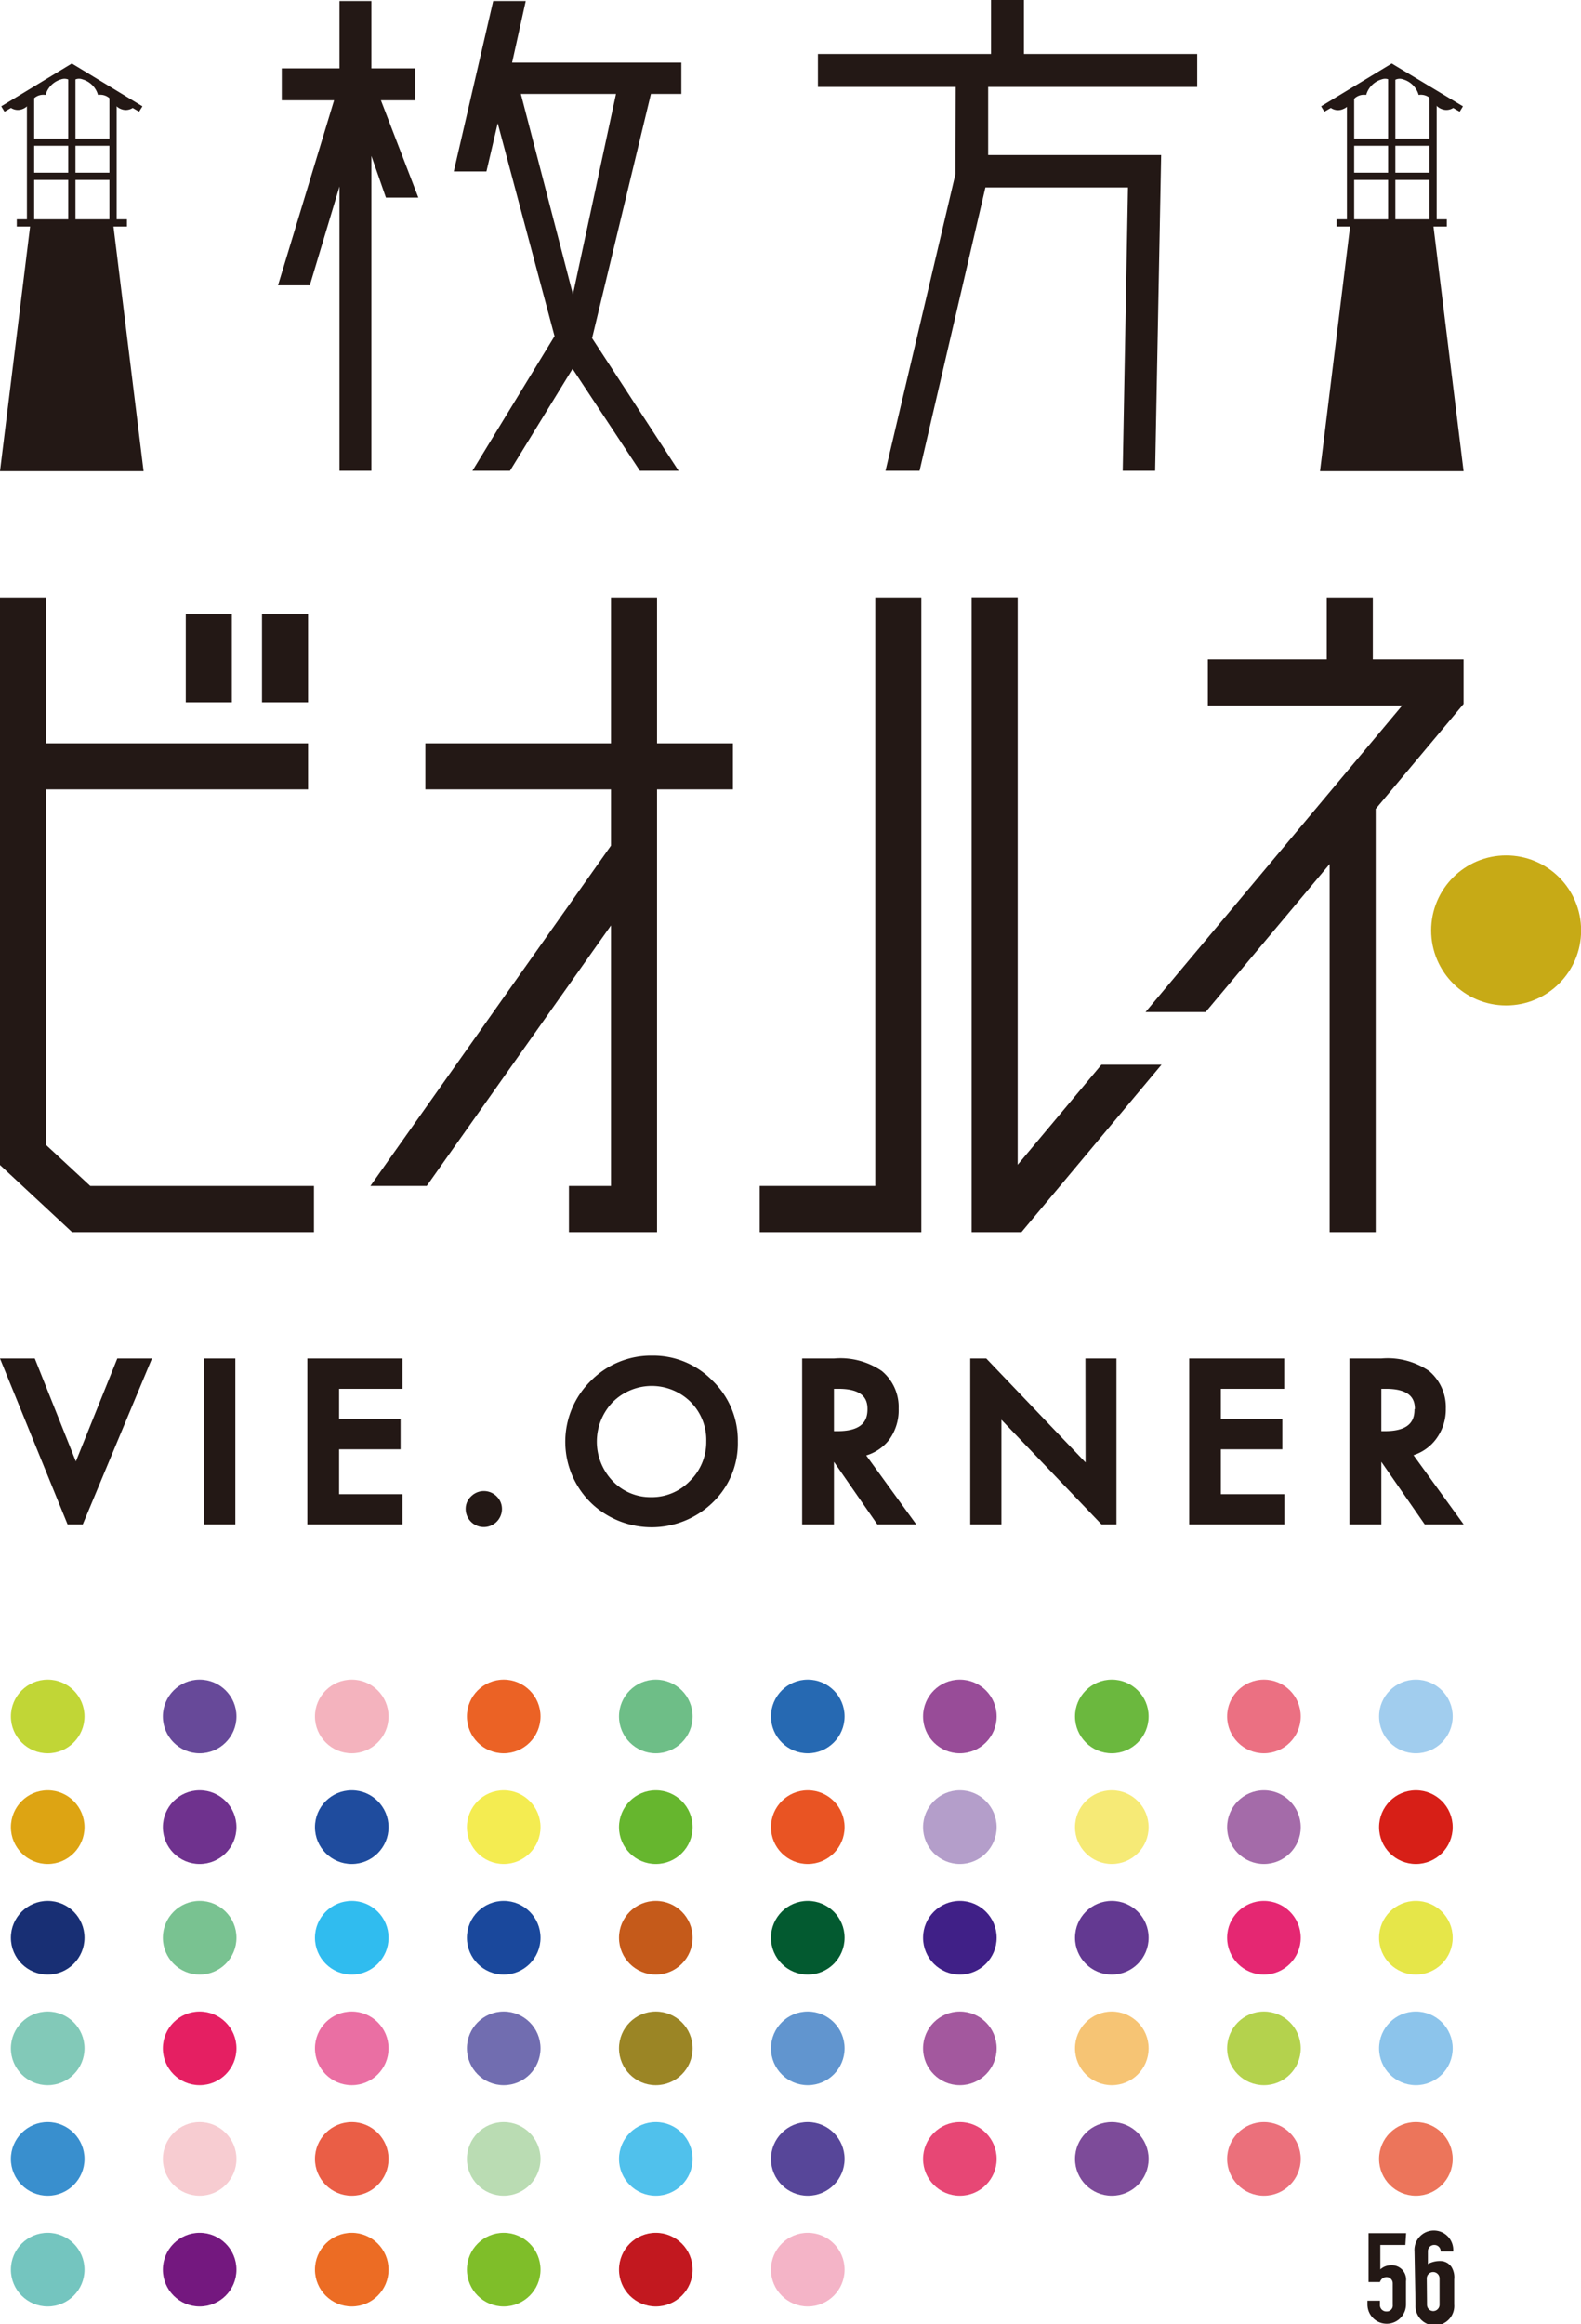 <svg xmlns="http://www.w3.org/2000/svg" viewBox="0 0 126.3 185.57"><defs><style>.cls-1{fill:#231815;}.cls-2{fill:#c1d636;}.cls-3{fill:#674999;}.cls-4{fill:#f4b3be;}.cls-5{fill:#eb6225;}.cls-6{fill:#6ebe87;}.cls-7{fill:#2669b2;}.cls-8{fill:#984c98;}.cls-9{fill:#6bb83e;}.cls-10{fill:#dda413;}.cls-11{fill:#6f328e;}.cls-12{fill:#1f4c9e;}.cls-13{fill:#f4ec51;}.cls-14{fill:#66b62e;}.cls-15{fill:#e95423;}.cls-16{fill:#b49eca;}.cls-17{fill:#f6ea76;}.cls-18{fill:#182f74;}.cls-19{fill:#79c291;}.cls-20{fill:#30bcef;}.cls-21{fill:#1a489c;}.cls-22{fill:#c55a1a;}.cls-23{fill:#035a30;}.cls-24{fill:#402087;}.cls-25{fill:#633991;}.cls-26{fill:#82c9b8;}.cls-27{fill:#e51f62;}.cls-28{fill:#ea6fa3;}.cls-29{fill:#716db0;}.cls-30{fill:#9b8525;}.cls-31{fill:#6195cf;}.cls-32{fill:#a3589e;}.cls-33{fill:#f6c474;}.cls-34{fill:#398fce;}.cls-35{fill:#f7ccd1;}.cls-36{fill:#ea5e46;}.cls-37{fill:#badcb3;}.cls-38{fill:#50c1ec;}.cls-39{fill:#574699;}.cls-40{fill:#e74775;}.cls-41{fill:#7d4b99;}.cls-42{fill:#74c5bf;}.cls-43{fill:#74187f;}.cls-44{fill:#ec6c24;}.cls-45{fill:#7fbe29;}.cls-46{fill:#c2181f;}.cls-47{fill:#f4b4c7;}.cls-48{fill:#eb7082;}.cls-49{fill:#a46ba9;}.cls-50{fill:#e52772;}.cls-51{fill:#b4d24d;}.cls-52{fill:#eb707b;}.cls-53{fill:#a1cdee;}.cls-54{fill:#d71f17;}.cls-55{fill:#e6e649;}.cls-56{fill:#8cc4eb;}.cls-57{fill:#ec755b;}.cls-58{fill:#c7aa16;}</style></defs><title>logo</title><g id="レイヤー_2" data-name="レイヤー 2"><g id="heaer"><polygon class="cls-1" points="33.42 15.78 30.43 8.01 33.17 8.01 33.17 5.46 29.67 5.46 29.67 0.08 27.12 0.08 27.12 5.46 22.51 5.46 22.51 8.01 26.69 8.01 22.21 22.78 24.75 22.78 27.12 14.89 27.12 37.59 29.67 37.59 29.67 12.45 30.83 15.78 33.42 15.78"/><path class="cls-1" d="M51.12,37.59h3.09L47.3,27,52,7.5h2.43V5H40.91L42,.08h-2.6L36.25,13.69h2.61l.9-3.85,4.54,17L37.74,37.59h3l5-8.14ZM41.61,7.5h7.6l-3.44,16Z"/><polygon class="cls-1" points="78.94 12.38 78.94 6.94 95.64 6.94 95.64 4.31 81.8 4.31 81.8 0 79.17 0 79.17 4.31 65.34 4.31 65.34 6.94 76.35 6.94 76.33 13.88 70.74 37.59 73.46 37.59 78.72 14.97 90.11 14.97 89.69 37.59 92.28 37.59 92.76 12.38 78.94 12.38"/><circle class="cls-2" cx="3.81" cy="137.05" r="2.94"/><circle class="cls-3" cx="15.95" cy="137.05" r="2.94"/><circle class="cls-4" cx="28.1" cy="137.05" r="2.94"/><circle class="cls-5" cx="40.24" cy="137.05" r="2.94"/><circle class="cls-6" cx="52.39" cy="137.05" r="2.94"/><circle class="cls-7" cx="64.53" cy="137.05" r="2.94"/><circle class="cls-8" cx="76.68" cy="137.05" r="2.94"/><circle class="cls-9" cx="88.82" cy="137.05" r="2.94"/><circle class="cls-10" cx="3.81" cy="145.89" r="2.94"/><circle class="cls-11" cx="15.95" cy="145.89" r="2.94"/><circle class="cls-12" cx="28.1" cy="145.89" r="2.94"/><circle class="cls-13" cx="40.24" cy="145.89" r="2.94"/><circle class="cls-14" cx="52.39" cy="145.89" r="2.94"/><circle class="cls-15" cx="64.53" cy="145.89" r="2.94"/><circle class="cls-16" cx="76.68" cy="145.89" r="2.94"/><circle class="cls-17" cx="88.82" cy="145.89" r="2.94"/><circle class="cls-18" cx="3.81" cy="154.72" r="2.94"/><circle class="cls-19" cx="15.95" cy="154.72" r="2.94"/><circle class="cls-20" cx="28.1" cy="154.72" r="2.94"/><circle class="cls-21" cx="40.24" cy="154.72" r="2.94"/><circle class="cls-22" cx="52.39" cy="154.72" r="2.94"/><circle class="cls-23" cx="64.53" cy="154.72" r="2.94"/><circle class="cls-24" cx="76.68" cy="154.72" r="2.94"/><circle class="cls-25" cx="88.82" cy="154.72" r="2.94"/><circle class="cls-26" cx="3.81" cy="163.55" r="2.94"/><circle class="cls-27" cx="15.95" cy="163.55" r="2.94"/><circle class="cls-28" cx="28.1" cy="163.55" r="2.94"/><circle class="cls-29" cx="40.24" cy="163.55" r="2.94"/><circle class="cls-30" cx="52.39" cy="163.55" r="2.94"/><circle class="cls-31" cx="64.53" cy="163.55" r="2.94"/><circle class="cls-32" cx="76.68" cy="163.55" r="2.94"/><circle class="cls-33" cx="88.82" cy="163.55" r="2.94"/><circle class="cls-34" cx="3.81" cy="172.38" r="2.94"/><circle class="cls-35" cx="15.95" cy="172.38" r="2.94"/><circle class="cls-36" cx="28.1" cy="172.38" r="2.94"/><circle class="cls-37" cx="40.24" cy="172.38" r="2.94"/><circle class="cls-38" cx="52.39" cy="172.38" r="2.94"/><circle class="cls-39" cx="64.53" cy="172.38" r="2.94"/><circle class="cls-40" cx="76.68" cy="172.38" r="2.94"/><circle class="cls-41" cx="88.82" cy="172.38" r="2.94"/><circle class="cls-42" cx="3.81" cy="181.22" r="2.94"/><circle class="cls-43" cx="15.95" cy="181.22" r="2.94"/><circle class="cls-44" cx="28.1" cy="181.22" r="2.94"/><circle class="cls-45" cx="40.24" cy="181.22" r="2.94"/><circle class="cls-46" cx="52.39" cy="181.22" r="2.94"/><circle class="cls-47" cx="64.53" cy="181.22" r="2.94"/><circle class="cls-48" cx="100.97" cy="137.05" r="2.94"/><circle class="cls-49" cx="100.97" cy="145.89" r="2.94"/><circle class="cls-50" cx="100.97" cy="154.72" r="2.94"/><circle class="cls-51" cx="100.97" cy="163.55" r="2.94"/><circle class="cls-52" cx="100.97" cy="172.38" r="2.94"/><circle class="cls-53" cx="113.11" cy="137.05" r="2.94"/><circle class="cls-54" cx="113.11" cy="145.89" r="2.94"/><circle class="cls-55" cx="113.11" cy="154.72" r="2.94"/><circle class="cls-56" cx="113.11" cy="163.55" r="2.94"/><circle class="cls-57" cx="113.11" cy="172.38" r="2.94"/><rect class="cls-1" x="20.93" y="49.05" width="3.68" height="7.03"/><polygon class="cls-1" points="81.6 98.38 92.79 85.01 87.99 85.01 81.3 93 81.3 47.7 77.62 47.7 77.62 98.38 81.6 98.38"/><rect class="cls-1" x="14.84" y="49.05" width="3.68" height="7.03"/><polygon class="cls-1" points="3.68 91.42 3.68 63.03 24.61 63.03 24.61 59.35 3.68 59.35 3.68 47.71 0 47.71 0 93.02 5.76 98.38 25.08 98.38 25.08 94.69 7.21 94.69 3.68 91.42"/><polygon class="cls-1" points="116.92 52.65 109.67 52.65 109.67 47.71 105.99 47.71 105.99 52.65 96.49 52.65 96.49 56.33 112.02 56.33 91.51 80.81 96.31 80.81 106.22 68.99 106.22 98.38 109.9 98.38 109.9 64.59 116.92 56.21 116.92 52.65"/><circle class="cls-58" cx="120.32" cy="74.29" r="5.99"/><polygon class="cls-1" points="69.92 94.69 60.69 94.69 60.69 98.38 73.6 98.38 73.6 47.71 69.92 47.71 69.92 94.69"/><polygon class="cls-1" points="52.49 47.71 48.81 47.71 48.81 59.35 33.98 59.35 33.98 63.03 48.81 63.03 48.81 67.52 29.59 94.69 34.09 94.69 48.81 73.89 48.81 94.69 45.45 94.69 45.45 98.38 52.49 98.38 52.49 63.03 58.55 63.03 58.55 59.35 52.49 59.35 52.49 47.71"/><path class="cls-1" d="M16.27,108.47H18.8v13.25H16.27Zm8.28,13.25h7.6V119.3H27.09v-3.58H32v-2.43H27.09v-2.4h5.06v-2.42h-7.6Zm13.08-2.24a1.35,1.35,0,0,0-.43,1,1.45,1.45,0,1,0,2.9,0,1.39,1.39,0,0,0-.42-1A1.44,1.44,0,0,0,37.63,119.48Zm19.31-9.22a6.61,6.61,0,0,1,2,4.85,6.52,6.52,0,0,1-2,4.85,7,7,0,0,1-9.53.22,6.82,6.82,0,0,1-.2-9.94,6.76,6.76,0,0,1,4.89-2A6.61,6.61,0,0,1,56.94,110.26Zm-.52,4.84a4.3,4.3,0,0,0-1.26-3.17,4.41,4.41,0,0,0-6.19,0,4.55,4.55,0,0,0,0,6.35,4.16,4.16,0,0,0,3,1.26,4.22,4.22,0,0,0,3.13-1.28A4.33,4.33,0,0,0,56.42,115.1Zm12.78,1.11,4,5.51H70.09l-3.47-5v5H64.08V108.47h2.55a5.86,5.86,0,0,1,3.82,1,3.74,3.74,0,0,1,1.34,3A4,4,0,0,1,71,115,3.65,3.65,0,0,1,69.2,116.21Zm.1-3.7c0-.69-.24-1.62-2.32-1.62h-.36v3.38h.29C69.05,114.27,69.3,113.27,69.3,112.51ZM95,121.72h7.6V119.3H97.53v-3.58h4.91v-2.43H97.53v-2.4h5.06v-2.42H95Zm21.93,0h-3.11l-3.47-5v5H107.8V108.47h2.55a5.86,5.86,0,0,1,3.82,1,3.77,3.77,0,0,1,1.33,3,3.94,3.94,0,0,1-.83,2.5,3.65,3.65,0,0,1-1.75,1.22Zm-3.9-9.21c0-.69-.24-1.62-2.32-1.62h-.36v3.38h.29C112.77,114.27,113,113.27,113,112.51Zm-26.31,4.26-7.93-8.3H77.51v13.25H80v-8.36l8,8.36h1.19V108.47H86.71Zm-80.66-.08-3.28-8.22H0l5.4,13.25H6.61l5.53-13.25H9.37Z"/><path class="cls-1" d="M5.74,5.07.1,8.49l.26.43.52-.3a1,1,0,0,0,.94.08c.45-.17.67-.63.93-.88a1.11,1.11,0,0,1,.89-.24A1.8,1.8,0,0,1,4.87,6.34a.81.81,0,0,1,.87.2.78.78,0,0,1,.86-.2A1.8,1.8,0,0,1,7.83,7.58a1.11,1.11,0,0,1,.89.24c.26.25.49.71.93.88a1,1,0,0,0,.95-.08l.51.3.27-.43Z"/><rect class="cls-1" x="2.15" y="7.69" width="0.58" height="10.12"/><rect class="cls-1" x="8.74" y="7.69" width="0.58" height="10.12"/><rect class="cls-1" x="5.45" y="5.94" width="0.58" height="11.86"/><rect class="cls-1" x="2.56" y="11.06" width="6.57" height="0.58"/><rect class="cls-1" x="2.56" y="13.79" width="6.57" height="0.58"/><rect class="cls-1" x="1.34" y="17.51" width="8.8" height="0.58"/><polygon class="cls-1" points="9.03 17.8 5.74 17.8 2.44 17.8 0 37.62 5.74 37.62 11.47 37.62 9.03 17.8"/><path class="cls-1" d="M111.18,5.07l-5.64,3.42.26.43.52-.3a1,1,0,0,0,1,.08c.44-.17.67-.63.93-.88a1.11,1.11,0,0,1,.89-.24,1.8,1.8,0,0,1,1.23-1.24.79.79,0,0,1,.86.2.81.81,0,0,1,.87-.2,1.8,1.8,0,0,1,1.23,1.24,1.11,1.11,0,0,1,.89.24c.26.25.48.71.93.88a1,1,0,0,0,.94-.08l.52.3.26-.43Z"/><rect class="cls-1" x="107.6" y="7.69" width="0.58" height="10.12"/><rect class="cls-1" x="114.19" y="7.69" width="0.58" height="10.12"/><rect class="cls-1" x="110.89" y="5.94" width="0.58" height="11.86"/><rect class="cls-1" x="108" y="11.06" width="6.57" height="0.58"/><rect class="cls-1" x="108" y="13.79" width="6.57" height="0.58"/><rect class="cls-1" x="106.78" y="17.51" width="8.8" height="0.58"/><polygon class="cls-1" points="114.48 17.8 111.18 17.8 107.89 17.8 105.45 37.62 111.18 37.62 116.92 37.62 114.48 17.8"/><path class="cls-1" d="M112.27,179.25h-2v1.95a1.27,1.27,0,0,1,.86-.33,1.14,1.14,0,0,1,1.19,1.28V184a1.54,1.54,0,1,1-3.08,0v-.3h1V184a.51.51,0,0,0,.53.56.47.47,0,0,0,.49-.53v-1.7a.5.5,0,0,0-.49-.52.56.56,0,0,0-.53.4h-.91v-3.9h3Z"/><path class="cls-1" d="M113,179.77a1.55,1.55,0,1,1,3.09,0h-1a.5.5,0,0,0-.51-.52.5.5,0,0,0-.51.52v1a2,2,0,0,1,1-.24,1.07,1.07,0,0,1,.88.47,1.58,1.58,0,0,1,.22,1V184a1.55,1.55,0,1,1-3.09,0Zm1,4.24a.5.5,0,0,0,.51.52A.51.51,0,0,0,115,184v-2.07a.51.51,0,0,0-.51-.52.51.51,0,0,0-.51.52Z"/></g></g></svg>